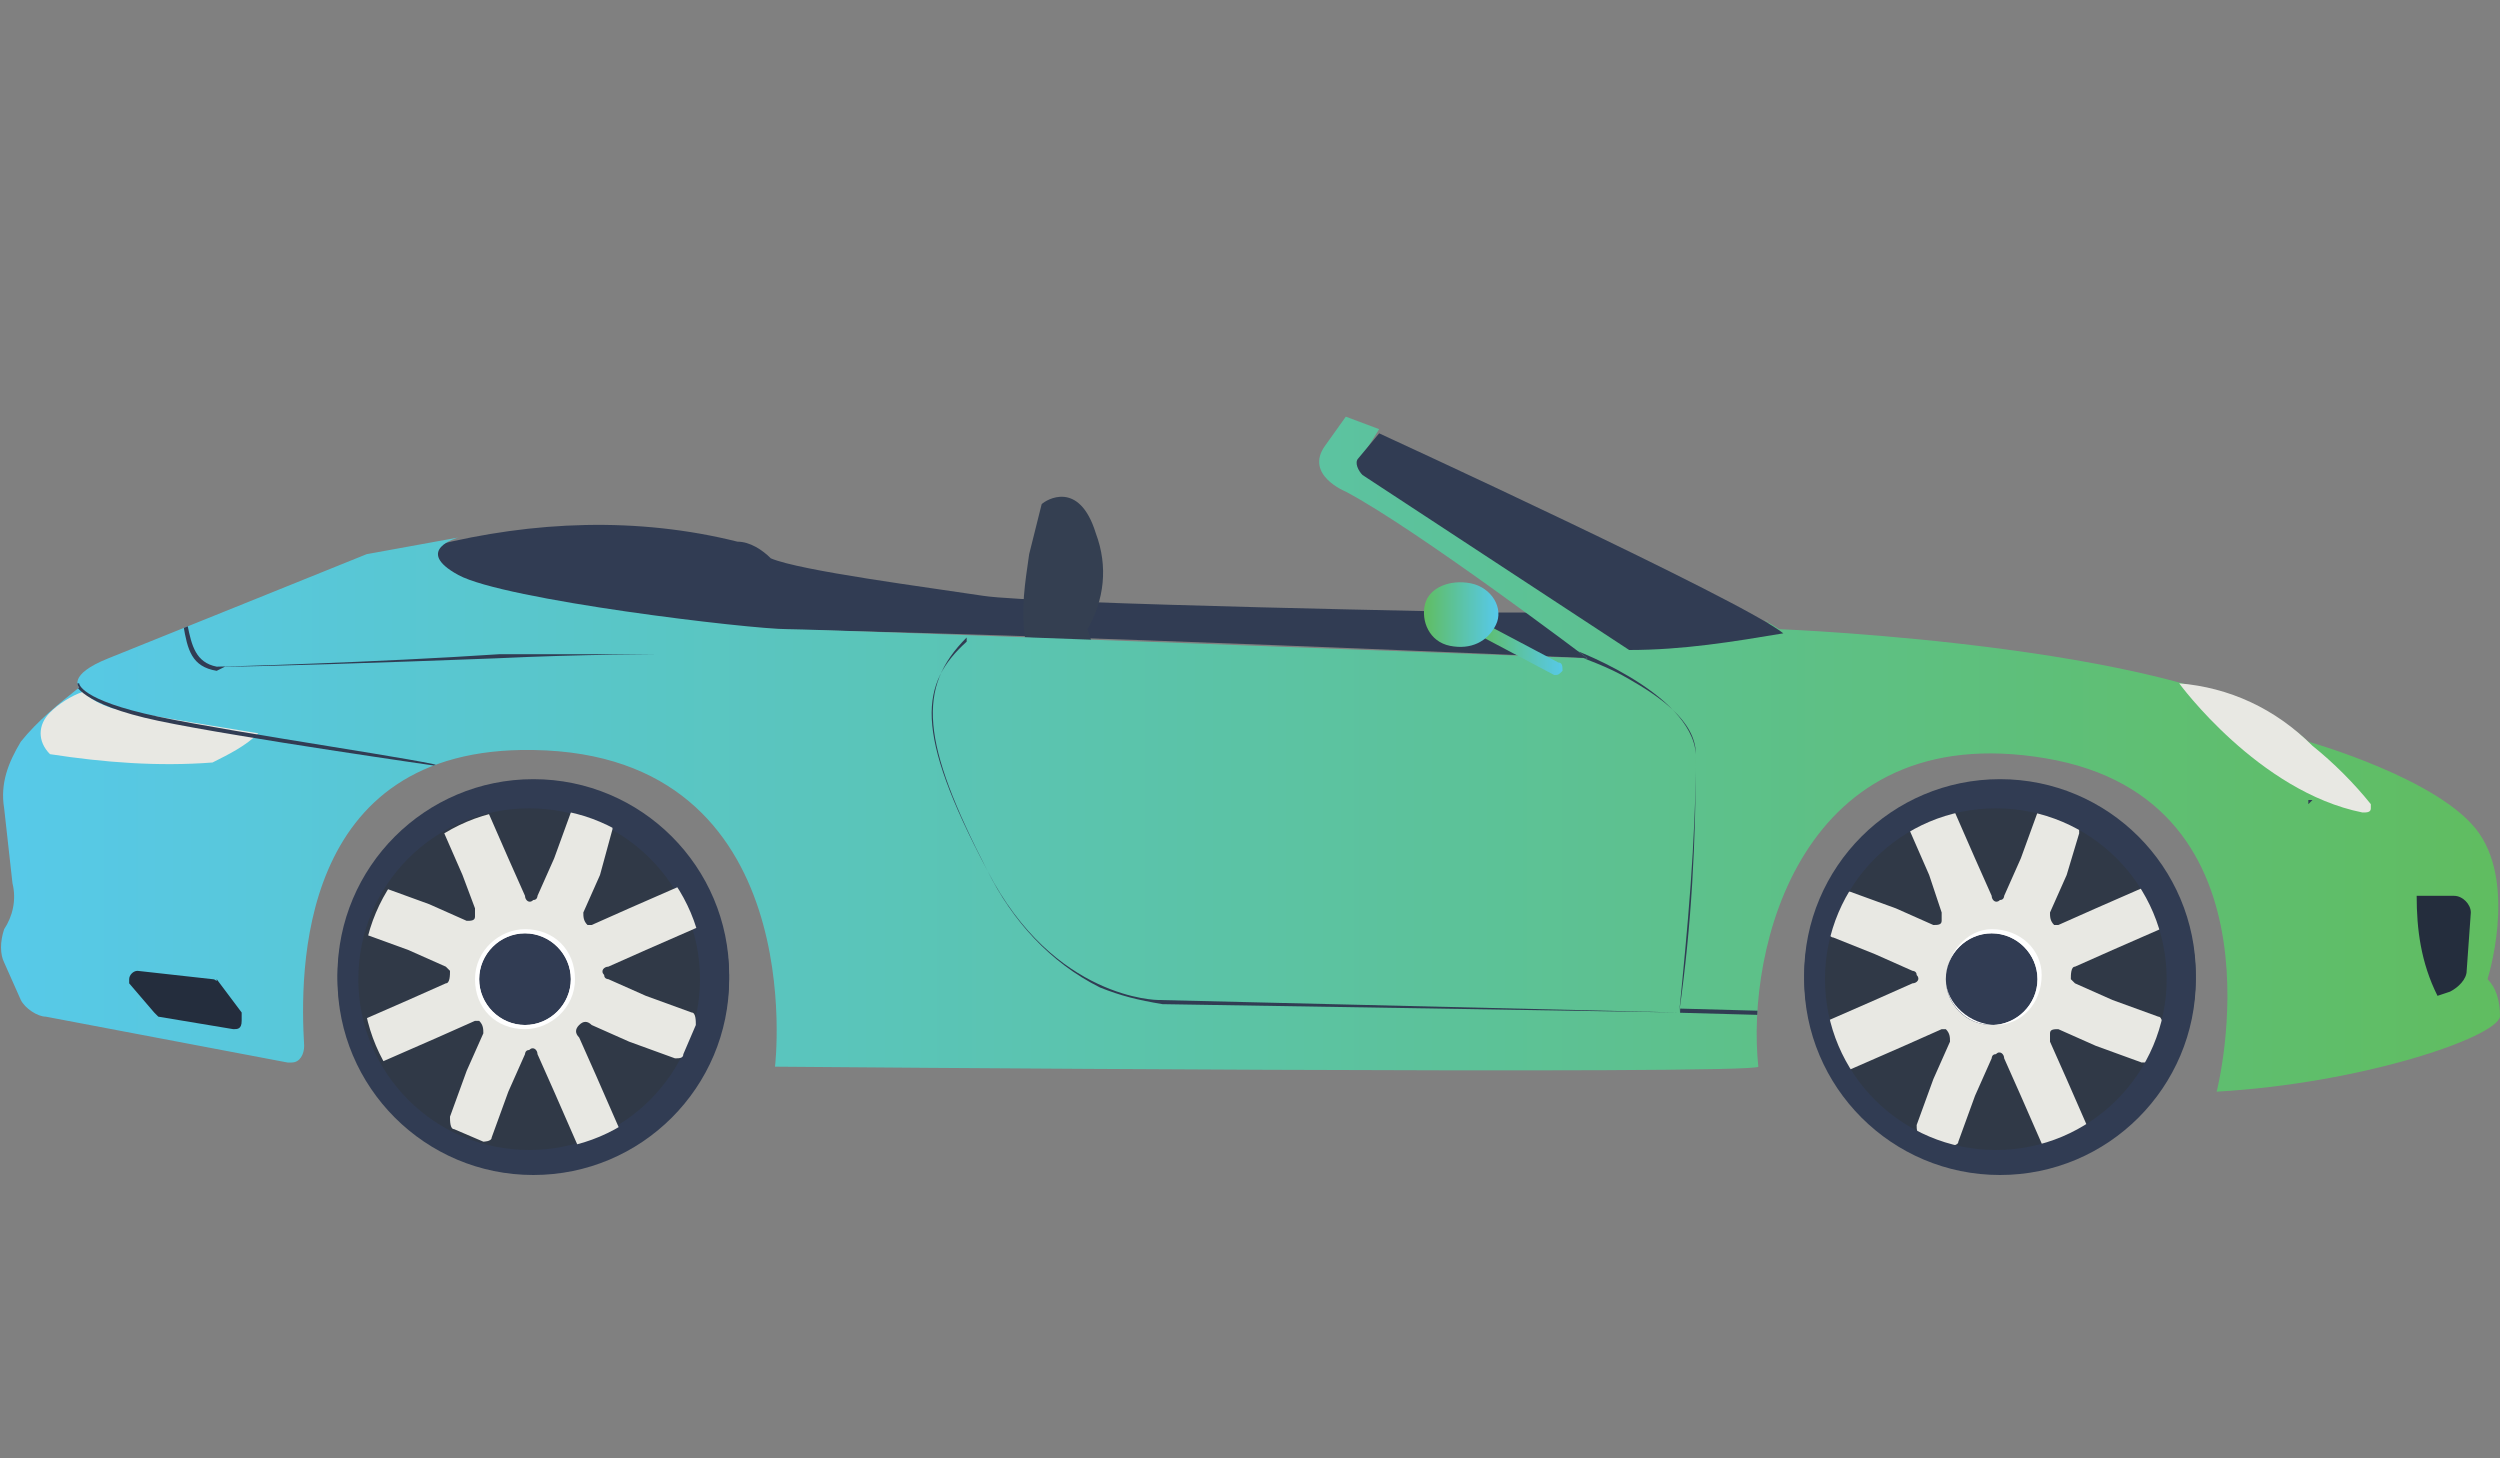 <?xml version="1.0" encoding="utf-8"?>
<!-- Generator: Adobe Illustrator 21.0.0, SVG Export Plug-In . SVG Version: 6.00 Build 0)  -->
<svg version="1.1" id="Layer_1" xmlns="http://www.w3.org/2000/svg" xmlns:xlink="http://www.w3.org/1999/xlink" x="0px" y="0px"
	 viewBox="0 0 60 35" style="enable-background:new 0 0 60 35;" xml:space="preserve">
<rect x="0" y="0" width="60" height="35" fill="#808080" stroke="none"/>
<style type="text/css">
	.st0{fill:#313C53;}
	.st1{fill:#343F51;}
	.st2{fill:url(#SVGID_1_);}
	.st3{fill:#242D3D;}
	.st4{fill:#E8E8E3;}
	.st5{clip-path:url(#SVGID_3_);}
	.st6{fill:url(#SVGID_4_);}
	.st7{fill:url(#SVGID_5_);}
	.st8{fill:#303947;}
	.st9{clip-path:url(#SVGID_7_);}
	.st10{fill:#FFFFFF;}
	.st11{clip-path:url(#SVGID_9_);}
</style>
<title>icon-convertible</title>
<path class="st0" d="M35.9,14.7c0,0-11-0.2-12.3-0.4s-4.4-0.6-5.1-0.9C18.3,13.2,18,13,17.7,13c-2.4-0.6-4.9-0.5-7.3,0.1
	c0,0-0.1,1.9,7.7,2c6.8,0.1,20.1,0.7,20.1,0.7l-1.5-1.1L35.9,14.7z"/>
<path class="st1" d="M26.2,15.4l-0.1-0.3c0.4-0.7,0.5-1.5,0.2-2.3c-0.4-1.3-1.2-0.8-1.3-0.7c-0.1,0.4-0.2,0.8-0.3,1.2
	c-0.1,0.7-0.2,1.3-0.1,2l0,0l1.6,0.1L26.2,15.4z"/>
<linearGradient id="SVGID_1_" gradientUnits="userSpaceOnUse" x1="-1.734660e-02" y1="18.045" x2="59.998" y2="18.045">
	<stop  offset="0" style="stop-color:#57C9E9"/>
	<stop  offset="1" style="stop-color:#60BD60"/>
</linearGradient>
<path class="st2" d="M42.2,25.6c0,0.2-23.6,0-23.6,0s0.9-7.5-5.8-7.6c-5.7-0.1-5.6,5.4-5.5,7.1c0,0.2-0.1,0.4-0.3,0.4
	c0,0-0.1,0-0.1,0l-5.8-1.1c-0.2,0-0.5-0.2-0.6-0.4l-0.4-0.9c-0.1-0.2-0.1-0.5,0-0.8l0,0c0.2-0.3,0.3-0.7,0.2-1.1l-0.2-1.8
	c-0.1-0.6,0.1-1.1,0.4-1.6c0.4-0.5,0.9-0.9,1.4-1.3c0,0-0.3-0.3,0.7-0.7s6.2-2.5,6.2-2.5l2.2-0.4c0,0-1.1,0.3,0,0.9s7,1.3,7.9,1.3
	s19.2,0.7,19.2,0.7s-4.1-3.1-5.8-4c0,0-1-0.4-0.5-1.1l0.5-0.7l0.8,0.3l-0.5,0.8l6.5,4.4c0,0,3.8-0.3,3.3-0.6
	c-0.2-0.1,0.3,0.2,0.3,0.2s10.3,0.4,12.7,2.7c0,0,3.2,0.9,4.1,2.2s0.2,3.5,0.2,3.5c0.2,0.2,0.3,0.5,0.3,0.9
	c-0.1,0.5-3.3,1.6-6.8,1.8c0,0,1.8-7-4.1-8S41.9,22.8,42.2,25.6z"/>
<path class="st3" d="M58,21.5h0.9c0.2,0,0.4,0.2,0.4,0.4c0,0,0,0,0,0l-0.1,1.4c0,0.2-0.2,0.4-0.4,0.5l-0.3,0.1
	C58.1,23.1,58,22.3,58,21.5z"/>
<path class="st4" d="M6.2,17.6c-0.3,0.3-0.7,0.5-1.1,0.7c-1.3,0.1-2.6,0-3.9-0.2c-0.3-0.3-0.3-0.7,0-1c0,0,0,0,0,0
	c0.2-0.2,0.5-0.4,0.8-0.5c0.2,0.2,0.4,0.3,0.7,0.4C3.1,17.1,6.2,17.6,6.2,17.6z"/>
<path class="st0" d="M33.1,10.4c0,0,8.7,4,9.7,4.8c-1.2,0.2-2.4,0.4-3.7,0.4l-6.4-4.2c-0.1-0.1-0.2-0.3-0.1-0.4c0,0,0,0,0,0
	L33.1,10.4z"/>
<path class="st3" d="M5.1,23.5l-1.8-0.2c-0.1,0-0.2,0.1-0.2,0.2c0,0.1,0,0.1,0,0.1l0.6,0.7c0,0,0.1,0.1,0.1,0.1l1.8,0.3
	c0.1,0,0.2,0,0.2-0.2c0-0.1,0-0.1,0-0.2l-0.6-0.8C5.2,23.6,5.2,23.5,5.1,23.5z"/>
<path class="st4" d="M52.3,16.4c0,0,1.9,2.6,4.4,3.1c0.1,0,0.2,0,0.2-0.1c0,0,0-0.1,0-0.1c-0.4-0.5-0.9-1-1.4-1.4
	C54.6,17,53.5,16.5,52.3,16.4z"/>
<g>
	<defs>
		<path id="SVGID_2_" d="M42.2,25.6c0,0.2-23.6,0-23.6,0s0.9-7.5-5.8-7.6c-5.7-0.1-5.6,5.4-5.5,7.1c0,0.2-0.1,0.4-0.3,0.4
			c0,0-0.1,0-0.1,0l-5.8-1.1c-0.2,0-0.5-0.2-0.6-0.4l-0.4-0.9c-0.1-0.2-0.1-0.5,0-0.8l0,0c0.2-0.3,0.3-0.7,0.2-1.1l-0.2-1.8
			c-0.1-0.6,0.1-1.1,0.4-1.6c0.4-0.5,0.9-0.9,1.4-1.3c0,0-0.3-0.3,0.7-0.7s6.2-2.5,6.2-2.5l2.2-0.4c0,0-1.1,0.3,0,0.9s7,1.3,7.9,1.3
			s19.2,0.7,19.2,0.7s-4.1-3.1-5.8-4c0,0-1-0.4-0.5-1.1l0.5-0.7l0.8,0.3l-0.5,0.8l6.5,4.4c0,0,3.8-0.3,3.3-0.6
			c-0.2-0.1,0.3,0.2,0.3,0.2s10.3,0.4,12.7,2.7c0,0,3.2,0.9,4.1,2.2s0.2,3.5,0.2,3.5c0.2,0.2,0.3,0.5,0.3,0.9
			c-0.1,0.5-3.3,1.6-6.8,1.8c0,0,1.8-7-4.1-8S41.9,22.8,42.2,25.6z"/>
	</defs>
	<clipPath id="SVGID_3_">
		<use xlink:href="#SVGID_2_"  style="overflow:visible;"/>
	</clipPath>
	<g class="st5">
		<path class="st0" d="M40.3,24.3L40.3,24.3c0.3-2.1,0.4-4.1,0.4-6.2c-0.1-1.5-3.1-2.6-3.2-2.6v0.1c0.5,0.2,1.1,0.4,1.6,0.7
			c0.7,0.4,1.6,1,1.6,1.8C40.7,20.2,40.5,22.3,40.3,24.3L27.8,24c0,0-2.5,0-4.1-3.1c-1.8-3.4-1.6-4.5-0.5-5.5l0-0.1
			c-1.2,1.2-1.1,2.5,0.5,5.6c0.6,1.2,1.5,2.2,2.7,2.8c0.5,0.2,0.9,0.3,1.5,0.4L40.3,24.3z"/>
		<path class="st0" d="M10.6,18.4L10.6,18.4c0-0.1-4.9-0.8-6.8-1.2s-1.9-0.8-1.9-0.8H1.8c0,0,0.1,0.5,2,0.9S10.6,18.4,10.6,18.4z"/>
		
			<rect x="41.2" y="23.4" transform="matrix(2.739823e-02 -1 1 2.739823e-02 15.793 64.865)" class="st0" width="0.1" height="1.9"/>
		<path class="st0" d="M51.6,19.4H55c0.2,0,0.3,0,0.4-0.1c0,0,0.1-0.1,0.1-0.1h-0.1c0,0,0,0.1,0,0.1c-0.1,0.1-0.2,0.1-0.4,0.1
			L51.6,19.4L51.6,19.4z"/>
		<path class="st0" d="M5.4,16c0.8,0,3.9-0.1,6.5-0.2c2.1-0.1,3.9-0.1,4.4-0.1c0.6,0,1.2-0.2,1.6-0.6l0,0c-0.4,0.4-1,0.6-1.6,0.6
			L12,15.7C9,15.9,5.4,16,5.2,16c-0.5-0.1-0.6-0.5-0.7-1H4.4c0.1,0.6,0.2,1,0.8,1.1L5.4,16z"/>
	</g>
</g>
<linearGradient id="SVGID_4_" gradientUnits="userSpaceOnUse" x1="35.401" y1="15.607" x2="37.511" y2="15.607">
	<stop  offset="0" style="stop-color:#60BD60"/>
	<stop  offset="1" style="stop-color:#57C9E9"/>
</linearGradient>
<path class="st6" d="M37.3,16.2c0.1,0,0.1,0,0.2-0.1c0-0.1,0-0.2-0.1-0.2L35.7,15c-0.1-0.1-0.2,0-0.2,0.1c0,0,0,0,0,0
	c0,0.1,0,0.2,0.1,0.2L37.3,16.2C37.3,16.2,37.3,16.2,37.3,16.2z"/>
<linearGradient id="SVGID_5_" gradientUnits="userSpaceOnUse" x1="34.154" y1="14.766" x2="35.931" y2="14.766">
	<stop  offset="0" style="stop-color:#60BD60"/>
	<stop  offset="1" style="stop-color:#57C9E9"/>
</linearGradient>
<path class="st7" d="M34.2,14.5c0.1-0.4,0.6-0.6,1.1-0.5c0.5,0.1,0.8,0.6,0.6,1s-0.6,0.6-1.1,0.5S34.1,14.9,34.2,14.5z"/>
<circle class="st0" cx="48" cy="23.4" r="4.7"/>
<circle class="st0" cx="48" cy="23.5" r="4.7"/>
<circle class="st8" cx="47.9" cy="23.5" r="4.1"/>
<g>
	<defs>
		<path id="SVGID_6_" d="M43.4,24.7L45,24l0.9-0.4c0.1,0,0.2-0.1,0.1-0.2c0-0.1-0.1-0.1-0.1-0.1L45,22.9l-1-0.4
			c-0.1,0-0.2-0.2-0.1-0.3l0.3-0.7c0-0.1,0.1-0.1,0.2-0.1c0,0,0,0,0,0l1.1,0.4l0.9,0.4c0.1,0,0.2,0,0.2-0.1c0,0,0-0.1,0-0.2L46.3,21
			l-0.7-1.6c0-0.1,0-0.2,0.1-0.2c0,0,0,0,0,0l0.7-0.3c0.1,0,0.2,0,0.3,0.1l0.7,1.6l0.4,0.9c0,0.1,0.1,0.2,0.2,0.1
			c0.1,0,0.1-0.1,0.1-0.1l0.4-0.9l0.4-1.1c0-0.1,0.2-0.1,0.2-0.1l0.7,0.3c0.1,0,0.1,0.2,0.1,0.3L49.6,21l-0.4,0.9
			c0,0.1,0,0.2,0.1,0.3c0,0,0.1,0,0.1,0l0.9-0.4l1.6-0.7c0.1,0,0.2,0,0.2,0.1c0,0,0,0,0,0l0.3,0.7c0,0.1,0,0.2-0.1,0.2c0,0,0,0,0,0
			l-1.6,0.7l-0.9,0.4c-0.1,0-0.1,0.2-0.1,0.3c0,0,0.1,0.1,0.1,0.1l0.9,0.4l1.1,0.4c0.1,0,0.1,0.2,0.1,0.3l-0.3,0.7
			c0,0.1-0.1,0.1-0.2,0.1c0,0,0,0,0,0l-1.1-0.4l-0.9-0.4c-0.1,0-0.2,0-0.2,0.1c0,0,0,0.1,0,0.2l0.4,0.9l0.7,1.6c0,0.1,0,0.2-0.1,0.2
			c0,0,0,0,0,0l-0.7,0.3c-0.1,0-0.2,0-0.3-0.1l-0.7-1.6l-0.4-0.9c0-0.1-0.1-0.2-0.2-0.1c-0.1,0-0.1,0.1-0.1,0.1l-0.4,0.9l-0.4,1.1
			c0,0.1-0.2,0.1-0.2,0.1l-0.7-0.3c-0.1,0-0.1-0.1-0.1-0.2c0,0,0,0,0,0l0.4-1.1l0.4-0.9c0-0.1,0-0.2-0.1-0.3c0,0-0.1,0-0.1,0
			l-0.9,0.4l-1.6,0.7c-0.1,0-0.2,0-0.2-0.1c0,0,0,0,0,0L43.3,25C43.2,24.9,43.2,24.8,43.4,24.7C43.3,24.7,43.4,24.7,43.4,24.7z"/>
	</defs>
	<clipPath id="SVGID_7_">
		<use xlink:href="#SVGID_6_"  style="overflow:visible;"/>
	</clipPath>
	<g class="st9">
		<circle class="st4" cx="47.9" cy="23.5" r="4.1"/>
	</g>
</g>
<circle class="st0" cx="47.8" cy="23.5" r="1.1"/>
<path class="st10" d="M47.8,22.4c0.6,0,1.1,0.5,1.1,1.1s-0.5,1.1-1.1,1.1s-1.1-0.5-1.1-1.1S47.2,22.4,47.8,22.4L47.8,22.4
	 M47.8,22.3c-0.6,0-1.1,0.6-1.1,1.2c0,0.6,0.6,1.1,1.2,1.1c0.6,0,1.1-0.5,1.1-1.2C49,22.8,48.5,22.3,47.8,22.3
	C47.8,22.3,47.8,22.3,47.8,22.3z"/>
<circle class="st0" cx="12.8" cy="23.4" r="4.7"/>
<circle class="st0" cx="12.8" cy="23.5" r="4.7"/>
<circle class="st8" cx="12.7" cy="23.5" r="4.1"/>
<g>
	<defs>
		<path id="SVGID_8_" d="M8.2,24.7L9.8,24l0.9-0.4c0.1,0,0.1-0.2,0.1-0.3c0,0-0.1-0.1-0.1-0.1l-0.9-0.4l-1.1-0.4
			c-0.1,0-0.1-0.1-0.1-0.2c0,0,0,0,0,0L9,21.4c0-0.1,0.1-0.1,0.2-0.1c0,0,0,0,0,0l1.1,0.4l0.9,0.4c0.1,0,0.2,0,0.2-0.1
			c0,0,0-0.1,0-0.2L11.1,21l-0.7-1.6c0-0.1,0-0.2,0.1-0.2c0,0,0,0,0,0l0.7-0.3c0.1,0,0.2,0,0.3,0.1l0.7,1.6l0.4,0.9
			c0,0.1,0.1,0.2,0.2,0.1c0.1,0,0.1-0.1,0.1-0.1l0.4-0.9l0.4-1.1c0-0.1,0.2-0.1,0.2-0.1l0.7,0.3c0.1,0,0.1,0.1,0.1,0.2c0,0,0,0,0,0
			L14.4,21L14,21.9c0,0.1,0,0.2,0.1,0.3c0,0,0.1,0,0.1,0l0.9-0.4l1.6-0.7c0.1,0,0.2,0,0.2,0.1c0,0,0,0,0,0l0.3,0.7
			c0,0.1,0,0.2-0.1,0.2c0,0,0,0,0,0l-1.6,0.7l-0.9,0.4c-0.1,0-0.2,0.1-0.1,0.2c0,0.1,0.1,0.1,0.1,0.1l0.9,0.4l1.1,0.4
			c0.1,0,0.1,0.2,0.1,0.3l-0.3,0.7c0,0.1-0.1,0.1-0.2,0.1c0,0,0,0,0,0l-1.1-0.4l-0.9-0.4c-0.1-0.1-0.2-0.1-0.3,0
			c-0.1,0.1-0.1,0.2,0,0.3l0,0l0.4,0.9l0.7,1.6c0,0.1,0,0.2-0.1,0.2c0,0,0,0,0,0l-0.7,0.3c-0.1,0-0.2,0-0.2-0.1l-0.7-1.6l-0.4-0.9
			c0-0.1-0.1-0.2-0.2-0.1c-0.1,0-0.1,0.1-0.1,0.1l-0.4,0.9l-0.4,1.1c0,0.1-0.2,0.1-0.2,0.1l-0.7-0.3c-0.1,0-0.1-0.2-0.1-0.3l0.4-1.1
			l0.4-0.9c0-0.1,0-0.2-0.1-0.3c0,0-0.1,0-0.1,0l-0.9,0.4l-1.6,0.7c-0.1,0-0.2,0-0.2-0.1c0,0,0,0,0,0L8.1,25
			C8,24.9,8.1,24.8,8.2,24.7C8.2,24.7,8.2,24.7,8.2,24.7z"/>
	</defs>
	<clipPath id="SVGID_9_">
		<use xlink:href="#SVGID_8_"  style="overflow:visible;"/>
	</clipPath>
	<g class="st11">
		<circle class="st4" cx="12.8" cy="23.5" r="4.1"/>
	</g>
</g>
<circle class="st0" cx="12.6" cy="23.5" r="1.1"/>
<path class="st10" d="M12.6,22.4c0.6,0,1.1,0.5,1.1,1.1s-0.5,1.1-1.1,1.1s-1.1-0.5-1.1-1.1S12,22.4,12.6,22.4L12.6,22.4 M12.6,22.3
	c-0.6,0-1.2,0.5-1.2,1.2s0.5,1.2,1.2,1.2c0.6,0,1.2-0.5,1.2-1.2l0,0C13.8,22.8,13.3,22.3,12.6,22.3z"/>
</svg>
